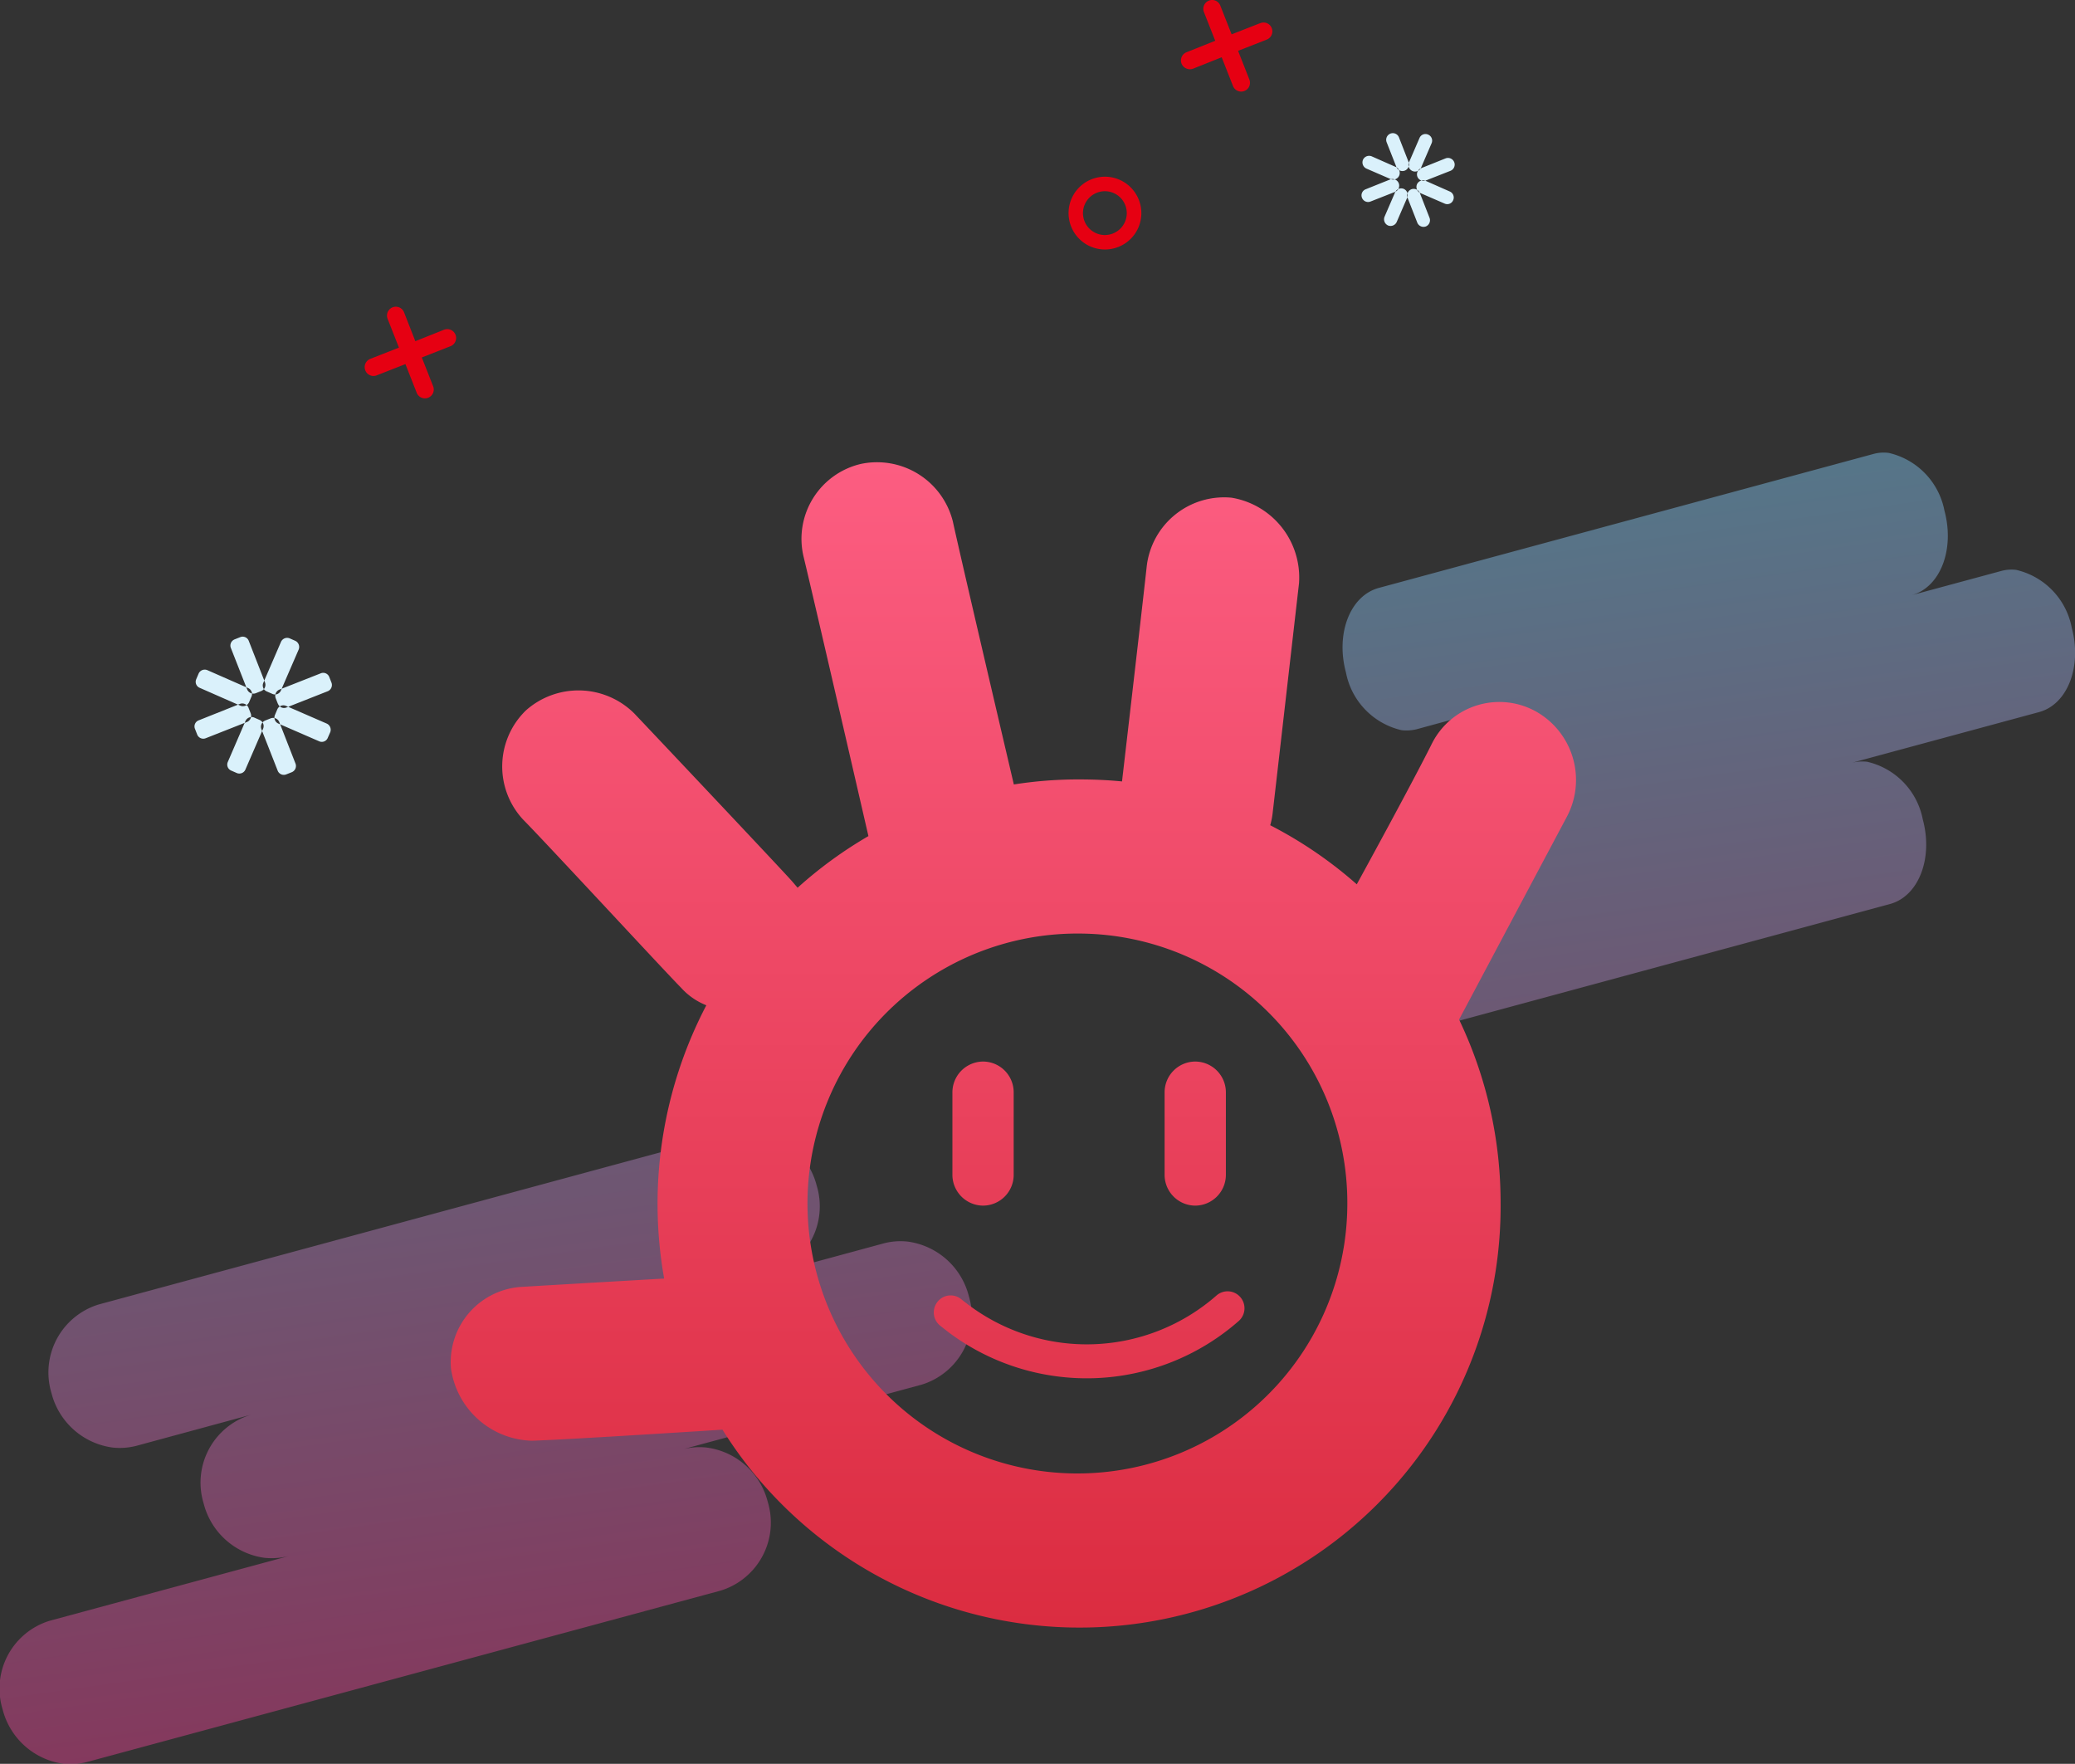 <svg id="组_333" data-name="组 333" xmlns="http://www.w3.org/2000/svg" xmlns:xlink="http://www.w3.org/1999/xlink" width="103.281" height="87.78" viewBox="0 0 103.281 87.78">
  <rect x="0" y="0" width="103.281" height="87.78" fill="#333333" stroke="none"/>
<defs>
    <style>
      .cls-1, .cls-2, .cls-3, .cls-4 {
        fill-rule: evenodd;
      }

      .cls-1 {
        opacity: 0.46;
        fill: url(#linear-gradient);
      }

      .cls-2 {
        fill: url(#linear-gradient-2);
      }

      .cls-3 {
        fill: #e60012;
      }

      .cls-4 {
        fill: #daf1fb;
      }
    </style>
    <linearGradient id="linear-gradient" x1="99.618" y1="3367.53" x2="108.788" y2="3432.78" gradientUnits="userSpaceOnUse">
      <stop offset="0" stop-color="#71d3f8"/>
      <stop offset="1" stop-color="#f12d81"/>
    </linearGradient>
    <linearGradient id="linear-gradient-2" x1="103" y1="3426" x2="103" y2="3368" gradientUnits="userSpaceOnUse">
      <stop offset="0" stop-color="#db2c40"/>
      <stop offset="1" stop-color="#fc5d81"/>
    </linearGradient>
  </defs>
  <path id="形状_830_拷贝_4" data-name="形状 830 拷贝 4" class="cls-1" d="M90.173,3401.3a3.283,3.283,0,0,0-1.2.09l-31.5,8.53a3.539,3.539,0,0,0-2.348,4.41,3.638,3.638,0,0,0,3.042,2.71,3.281,3.281,0,0,0,1.2-.09l5.677-1.54a3.529,3.529,0,0,0-2.348,4.4,3.637,3.637,0,0,0,3.042,2.72,3.512,3.512,0,0,0,1.2-.09l-11.9,3.22a3.529,3.529,0,0,0-2.348,4.4,3.636,3.636,0,0,0,3.041,2.72,3.29,3.29,0,0,0,1.2-.1l31.5-8.52a3.539,3.539,0,0,0,2.348-4.41,3.625,3.625,0,0,0-3.042-2.71,3.281,3.281,0,0,0-1.2.09l11.9-3.22a3.538,3.538,0,0,0,2.348-4.41,3.638,3.638,0,0,0-3.041-2.71,3.281,3.281,0,0,0-1.2.09l-5.677,1.54a3.539,3.539,0,0,0,2.348-4.41,3.638,3.638,0,0,0-3.041-2.71m56.4-33.76a1.928,1.928,0,0,0-.755.05l-24.632,6.67c-1.424.39-2.154,2.27-1.63,4.21a3.654,3.654,0,0,0,2.771,2.87,2.137,2.137,0,0,0,.755-0.05l4.439-1.21c-1.423.39-2.153,2.28-1.629,4.22a3.667,3.667,0,0,0,2.77,2.87,1.932,1.932,0,0,0,.755-0.06l-9.308,2.52c-1.424.39-2.154,2.27-1.63,4.21a3.654,3.654,0,0,0,2.77,2.87,2.141,2.141,0,0,0,.756-0.05l24.632-6.67c1.424-.39,2.153-2.27,1.63-4.21a3.654,3.654,0,0,0-2.771-2.87,2.137,2.137,0,0,0-.755.05l9.309-2.52c1.423-.38,2.153-2.27,1.629-4.21a3.651,3.651,0,0,0-2.77-2.87,1.932,1.932,0,0,0-.755.06l-4.44,1.2c1.424-.39,2.153-2.27,1.63-4.21a3.654,3.654,0,0,0-2.771-2.87" transform="translate(-52.563 -3345)"/>
  <path id="形状_844" data-name="形状 844" class="cls-2" d="M127.254,3404.89a20.959,20.959,0,0,1-38.731,11.26s-7.756.5-9.489,0.55a4.18,4.18,0,0,1-4.026-3.61,3.755,3.755,0,0,1,3.591-4.05c2.147-.13,7.021-0.41,7.021-0.41a21.31,21.31,0,0,1,2.1-13.6,3.344,3.344,0,0,1-1.263-.88c-0.749-.75-6.669-7.16-7.864-8.37a3.883,3.883,0,0,1,.152-5.43,3.938,3.938,0,0,1,5.392.16c1.035,1.09,7.594,8.04,7.86,8.36l0.266,0.31a21.022,21.022,0,0,1,3.525-2.57s-2.7-11.73-3.229-13.91a3.83,3.83,0,0,1,2.845-4.61,3.89,3.89,0,0,1,4.588,2.87c0.446,2.05,3.034,13.08,3.034,13.08a20.509,20.509,0,0,1,3.25-.25c0.72,0,1.432.03,2.134,0.1,0,0,.99-8.5,1.234-10.74a3.877,3.877,0,0,1,4.226-3.38,4.026,4.026,0,0,1,3.35,4.26c-0.228,1.99-1.266,11.05-1.312,11.43a3.534,3.534,0,0,1-.121.61,21,21,0,0,1,4.308,2.94s2.754-5.02,3.758-7.04a3.755,3.755,0,0,1,5.165-1.56,3.91,3.91,0,0,1,1.554,5.2c-0.99,1.86-5.385,10.13-5.385,10.13A21.111,21.111,0,0,1,127.254,3404.89Zm-20.981-13.43a13.435,13.435,0,1,0,13.352,13.43A13.4,13.4,0,0,0,106.273,3391.46Zm-3.255,12a1.53,1.53,0,0,1-1.524,1.54h0a1.536,1.536,0,0,1-1.526-1.54v-4.09a1.536,1.536,0,0,1,1.526-1.54h0a1.53,1.53,0,0,1,1.524,1.54v4.09Zm10.562,0a1.533,1.533,0,0,1-1.527,1.54h0a1.532,1.532,0,0,1-1.523-1.54v-4.09a1.532,1.532,0,0,1,1.523-1.54h0a1.533,1.533,0,0,1,1.527,1.54v4.09Zm-14.226,7.51a0.844,0.844,0,0,1-.122-1.19h0a0.83,0.83,0,0,1,1.179-.12h0c0.109,0.09.222,0.17,0.334,0.26h0a9.794,9.794,0,0,0,12.371-.45h0a0.838,0.838,0,0,1,1.18.08h0a0.845,0.845,0,0,1-.074,1.19h0a11.464,11.464,0,0,1-14.489.53h0c-0.125-.1-0.257-0.2-0.38-0.3h0Z" transform="translate(-52.563 -3345)"/>
  <path id="形状_831_拷贝_4" data-name="形状 831 拷贝 4" class="cls-3" d="M108.225,3357.29a1.811,1.811,0,1,1,1.02-2.35A1.807,1.807,0,0,1,108.225,3357.29Zm-1.061-2.7a1.09,1.09,0,1,0,1.408.62A1.088,1.088,0,0,0,107.164,3354.59Zm-32.5,6.82-1.428.57-0.563-1.44a0.44,0.44,0,0,0-.816.33l0.563,1.43-1.428.56a0.442,0.442,0,0,0-.247.57,0.435,0.435,0,0,0,.569.25l1.428-.56,0.563,1.43a0.44,0.44,0,0,0,.816-0.33l-0.563-1.43,1.428-.56A0.44,0.44,0,0,0,74.665,3361.41Zm40.63-15.26-1.428.56-0.563-1.43a0.434,0.434,0,0,0-.568-0.25,0.442,0.442,0,0,0-.248.57l0.563,1.43-1.428.57a0.439,0.439,0,0,0-.248.57,0.453,0.453,0,0,0,.569.25l1.428-.57,0.563,1.43a0.438,0.438,0,1,0,.816-0.32l-0.562-1.43,1.428-.56a0.442,0.442,0,0,0,.247-0.57A0.435,0.435,0,0,0,115.3,3346.15Z" transform="translate(-52.563 -3345)"/>
  <path id="形状_832_拷贝_4" data-name="形状 832 拷贝 4" class="cls-4" d="M122.488,3353.49h0a0.326,0.326,0,0,1-.425-0.19l-0.481-1.22a0.333,0.333,0,0,1,.185-0.43h0a0.329,0.329,0,0,1,.425.18l0.481,1.23A0.334,0.334,0,0,1,122.488,3353.49Zm0.376,0.02h0a0.328,0.328,0,0,1-.17-0.43l0.523-1.21a0.319,0.319,0,0,1,.432-0.17h0a0.325,0.325,0,0,1,.17.43l-0.523,1.21A0.327,0.327,0,0,1,122.864,3353.51Zm0.251,0.29h0a0.33,0.33,0,0,1,.184-0.43l1.221-.49a0.334,0.334,0,0,1,.425.19h0a0.333,0.333,0,0,1-.184.43l-1.221.48A0.329,0.329,0,0,1,123.115,3353.8Zm-0.023.37h0a0.336,0.336,0,0,1,.432-0.17l1.2,0.53a0.325,0.325,0,0,1,.17.43h0a0.318,0.318,0,0,1-.431.17l-1.2-.52A0.339,0.339,0,0,1,123.092,3354.17Zm-0.281.25h0a0.334,0.334,0,0,1,.425.19l0.481,1.23a0.335,0.335,0,0,1-.185.43h0a0.334,0.334,0,0,1-.425-0.19l-0.481-1.23A0.333,0.333,0,0,1,122.811,3354.42Zm-0.377-.02h0a0.338,0.338,0,0,1,.17.44l-0.523,1.21a0.335,0.335,0,0,1-.431.17h0a0.338,0.338,0,0,1-.17-0.44l0.523-1.21A0.335,0.335,0,0,1,122.434,3354.4Zm-0.25-.28h0a0.334,0.334,0,0,1-.185.43l-1.221.48a0.326,0.326,0,0,1-.425-0.19h0a0.323,0.323,0,0,1,.185-0.42l1.221-.49A0.334,0.334,0,0,1,122.184,3354.12Zm0.022-.38h0a0.326,0.326,0,0,1-.431.17l-1.2-.52a0.339,0.339,0,0,1-.17-0.44h0a0.336,0.336,0,0,1,.432-0.17l1.2,0.53A0.325,0.325,0,0,1,122.206,3353.74Zm-56.638,25.65-0.278.11a0.335,0.335,0,0,1-.425-0.19l-0.81-2.06a0.33,0.33,0,0,1,.185-0.43l0.278-.11a0.322,0.322,0,0,1,.425.18l0.809,2.07A0.334,0.334,0,0,1,65.568,3379.39Zm0.546,0.14-0.274-.12a0.324,0.324,0,0,1-.17-0.43l0.881-2.04a0.335,0.335,0,0,1,.432-0.17l0.274,0.12a0.339,0.339,0,0,1,.17.44l-0.88,2.03A0.319,0.319,0,0,1,66.114,3379.53Zm0.282,0.5-0.11-.28a0.334,0.334,0,0,1,.185-0.43l2.055-.81a0.322,0.322,0,0,1,.425.18l0.11,0.28a0.334,0.334,0,0,1-.185.43l-2.055.81A0.322,0.322,0,0,1,66.4,3380.03Zm-0.147.55,0.119-.28a0.327,0.327,0,0,1,.432-0.17l2.026,0.88a0.339,0.339,0,0,1,.17.44l-0.119.27a0.319,0.319,0,0,1-.432.17l-2.025-.88A0.327,0.327,0,0,1,66.249,3380.58Zm-0.49.28,0.278-.11a0.33,0.33,0,0,1,.425.18l0.809,2.07a0.334,0.334,0,0,1-.185.43l-0.278.11a0.326,0.326,0,0,1-.425-0.19l-0.809-2.06A0.334,0.334,0,0,1,65.76,3380.86Zm-0.546-.15,0.274,0.12a0.335,0.335,0,0,1,.17.44l-0.88,2.03a0.327,0.327,0,0,1-.431.17l-0.274-.12a0.324,0.324,0,0,1-.17-0.43l0.88-2.04A0.335,0.335,0,0,1,65.214,3380.71Zm-0.282-.49,0.11,0.28a0.334,0.334,0,0,1-.185.43l-2.055.81a0.326,0.326,0,0,1-.425-0.19l-0.11-.28a0.323,0.323,0,0,1,.185-0.42l2.055-.82A0.335,0.335,0,0,1,64.932,3380.22Zm0.147-.55-0.119.28a0.335,0.335,0,0,1-.432.17l-2.026-.89a0.324,0.324,0,0,1-.17-0.43l0.119-.28a0.335,0.335,0,0,1,.431-0.17l2.026,0.89A0.324,0.324,0,0,1,65.079,3379.67Z" transform="translate(-52.563 -3345)"/>
</svg>
